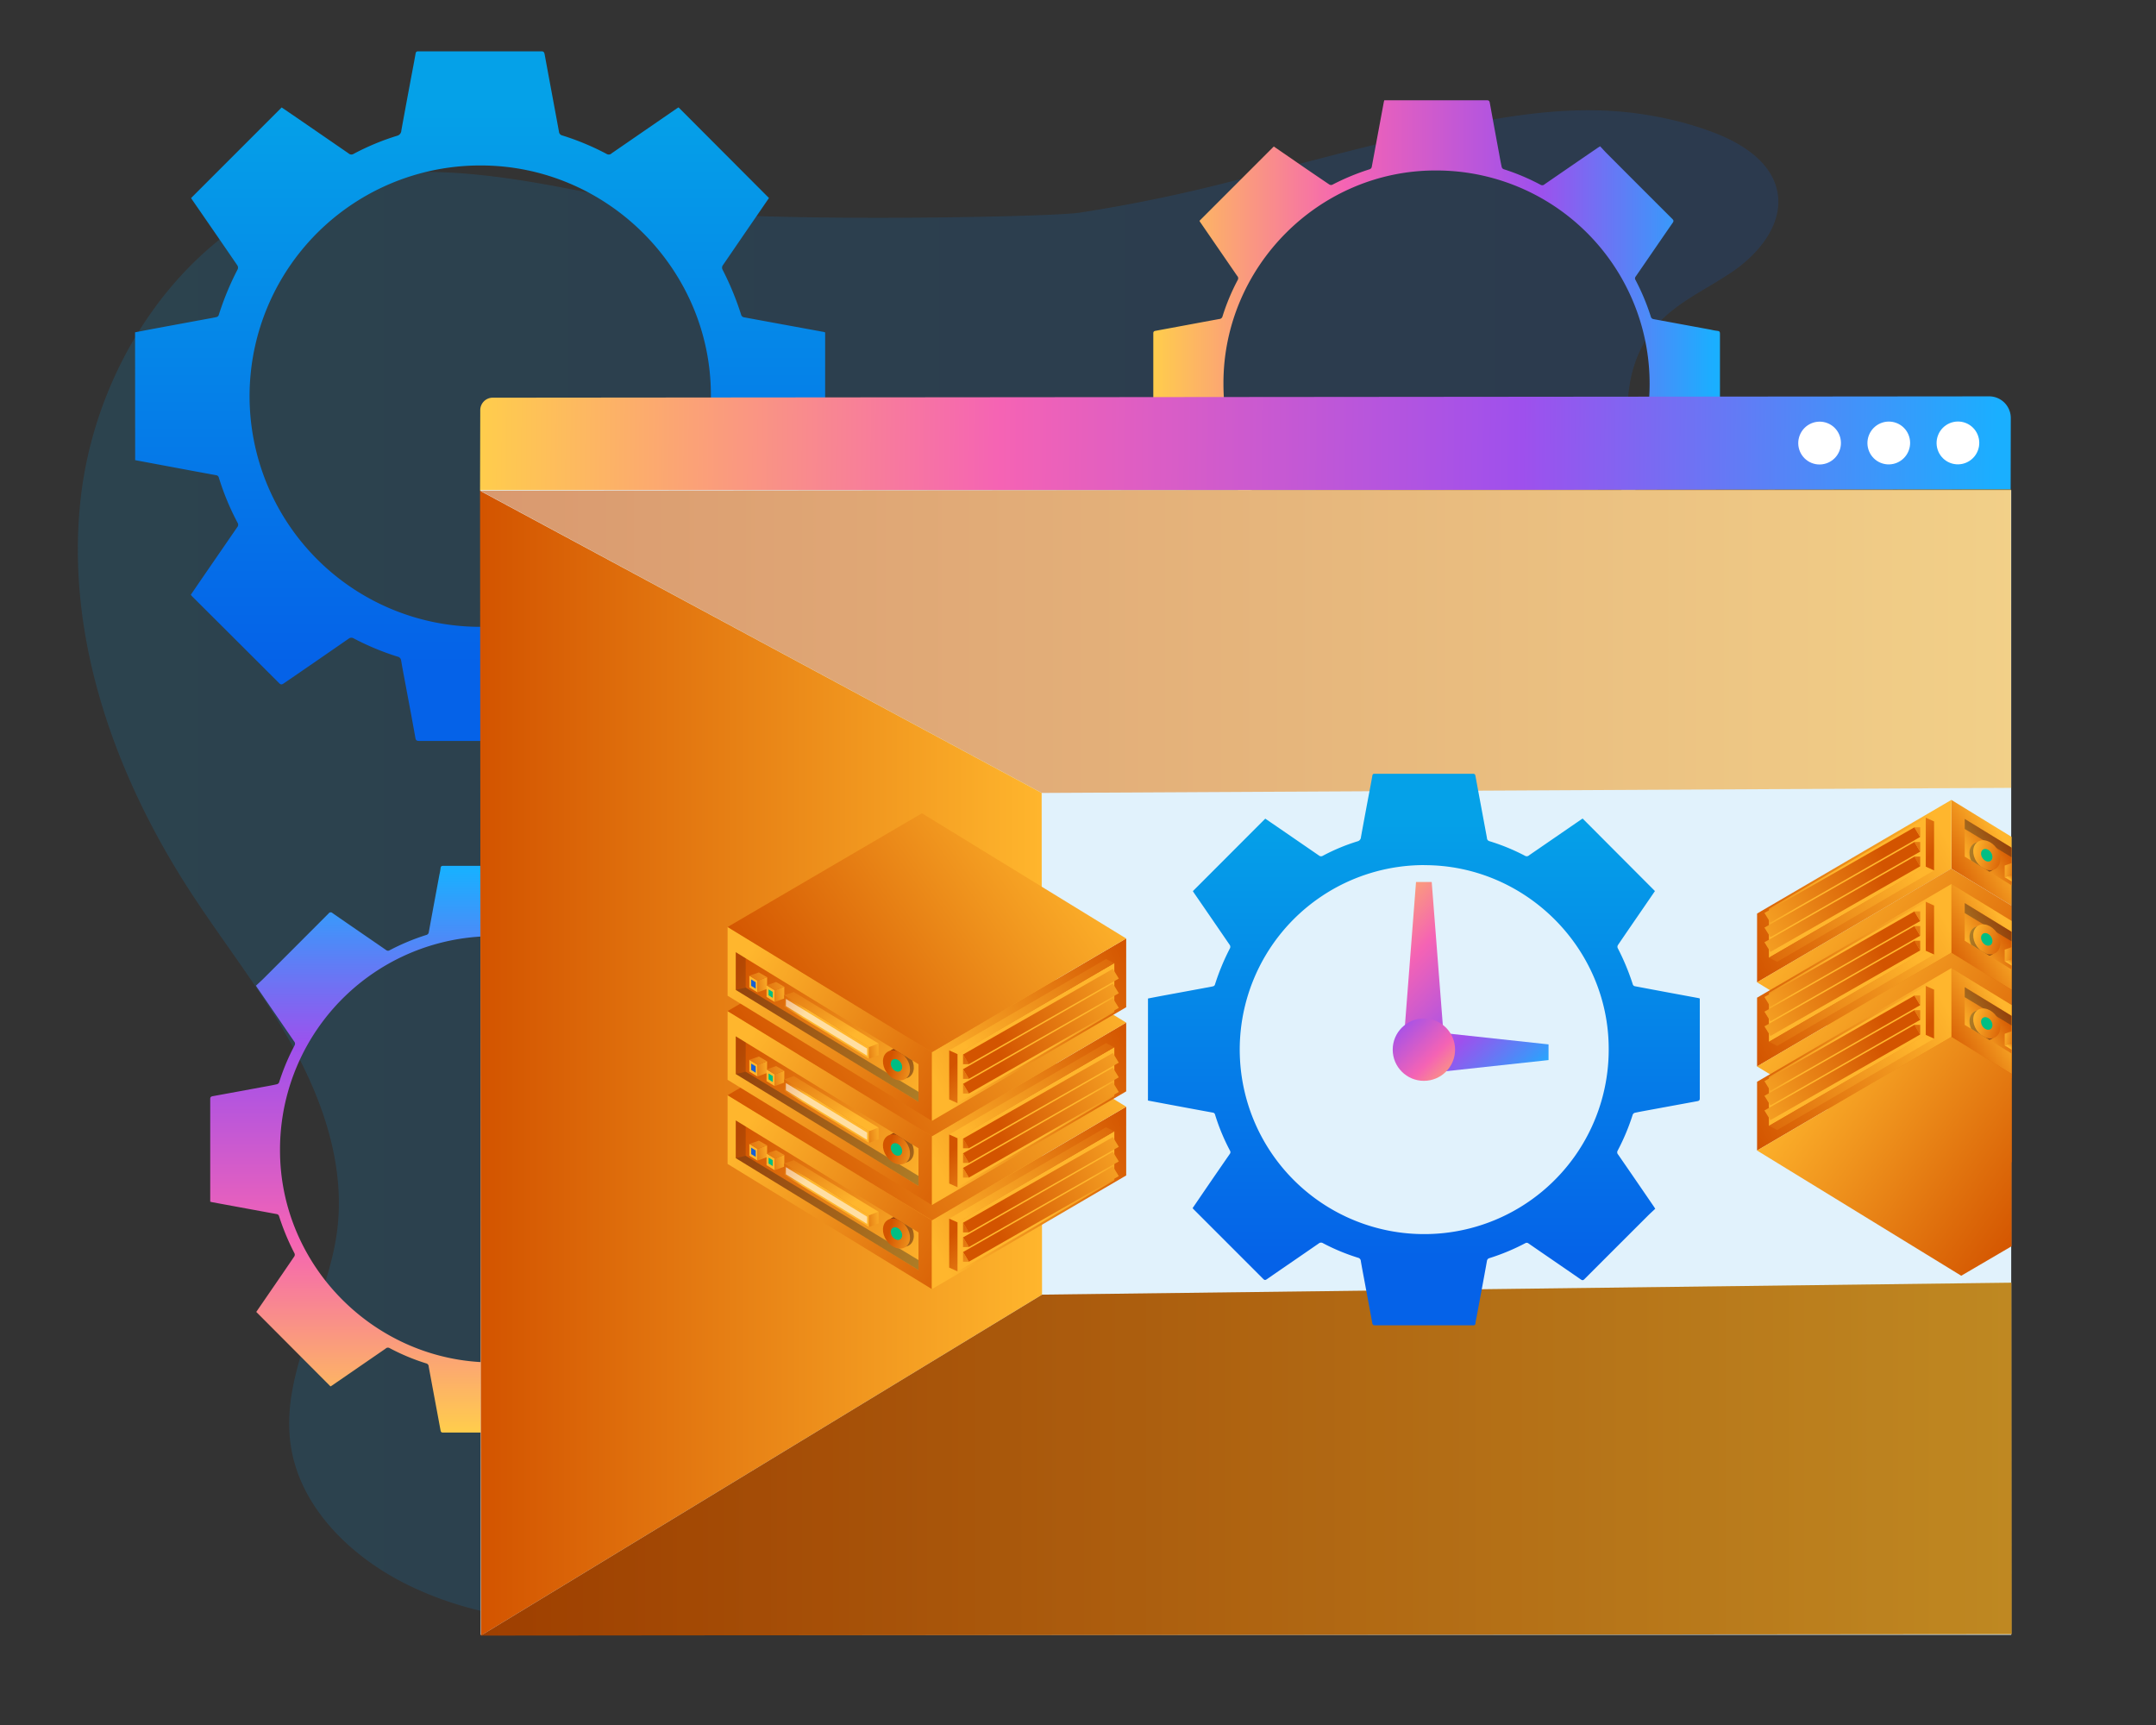 <svg id="Layer_1" data-name="Layer 1" xmlns="http://www.w3.org/2000/svg" xmlns:xlink="http://www.w3.org/1999/xlink" viewBox="0 0 650 520"><rect x="0" y="0" width="650" height="520" fill="#333333" stroke="none"/><defs><style>.cls-1{fill:none;}.cls-18,.cls-2{opacity:0.15;}.cls-2{fill:url(#linear-gradient);}.cls-3{fill:url(#linear-gradient-2);}.cls-4{fill:url(#linear-gradient-3);}.cls-5{fill:url(#linear-gradient-4);}.cls-6{fill:url(#linear-gradient-5);}.cls-7{fill:#e1f2fc;}.cls-28,.cls-8{fill:#fff;}.cls-9{fill:url(#linear-gradient-6);}.cls-10,.cls-28{opacity:0.56;}.cls-10{fill:url(#linear-gradient-7);}.cls-11{fill:url(#linear-gradient-8);}.cls-12{opacity:0.25;}.cls-13{fill:url(#linear-gradient-9);}.cls-14{fill:url(#linear-gradient-10);}.cls-15{fill:#231f20;opacity:0.36;}.cls-16{fill:url(#linear-gradient-11);}.cls-17{fill:url(#linear-gradient-12);}.cls-18{fill:#000015;}.cls-19{fill:url(#linear-gradient-13);}.cls-20{fill:#1860d3;}.cls-21{fill:url(#linear-gradient-14);}.cls-22{fill:url(#linear-gradient-15);}.cls-23{fill:url(#linear-gradient-16);}.cls-24{fill:#00be84;}.cls-25{fill:url(#linear-gradient-17);}.cls-26{fill:url(#linear-gradient-18);}.cls-27{fill:url(#linear-gradient-19);}.cls-29{fill:url(#linear-gradient-20);}.cls-30{fill:url(#linear-gradient-21);}.cls-31{clip-path:url(#clip-path);}.cls-32{fill:url(#linear-gradient-22);}.cls-33{fill:url(#linear-gradient-23);}.cls-34{fill:url(#linear-gradient-24);}.cls-35{fill:url(#linear-gradient-25);}.cls-36{fill:url(#linear-gradient-26);}.cls-37{fill:url(#linear-gradient-27);}.cls-38{fill:url(#linear-gradient-28);}.cls-39{fill:url(#linear-gradient-29);}.cls-40{fill:url(#linear-gradient-30);}.cls-41{fill:url(#linear-gradient-31);}.cls-42{fill:url(#linear-gradient-32);}.cls-43{fill:url(#linear-gradient-33);}.cls-44{fill:url(#linear-gradient-34);}.cls-45{fill:url(#linear-gradient-35);}.cls-46{fill:url(#linear-gradient-36);}.cls-47{fill:url(#linear-gradient-37);}.cls-48{fill:url(#linear-gradient-38);}.cls-49{fill:url(#linear-gradient-39);}.cls-50{fill:url(#linear-gradient-40);}.cls-51{fill:url(#linear-gradient-41);}.cls-52{fill:url(#linear-gradient-42);}.cls-53{fill:url(#linear-gradient-43);}.cls-54{fill:url(#linear-gradient-44);}.cls-55{fill:url(#linear-gradient-45);}.cls-56{clip-path:url(#clip-path-2);}.cls-57{fill:url(#linear-gradient-46);}.cls-58{fill:url(#linear-gradient-47);}.cls-59{fill:url(#linear-gradient-48);}.cls-60{fill:url(#linear-gradient-49);}.cls-61{fill:url(#linear-gradient-50);}.cls-62{fill:url(#linear-gradient-51);}.cls-63{fill:url(#linear-gradient-52);}.cls-64{fill:url(#linear-gradient-53);}.cls-65{fill:url(#linear-gradient-54);}.cls-66{fill:url(#linear-gradient-55);}.cls-67{fill:url(#linear-gradient-56);}.cls-68{fill:url(#linear-gradient-57);}.cls-69{fill:url(#linear-gradient-58);}.cls-70{fill:url(#linear-gradient-59);}.cls-71{fill:url(#linear-gradient-60);}.cls-72{fill:url(#linear-gradient-61);}.cls-73{fill:url(#linear-gradient-62);}.cls-74{fill:url(#linear-gradient-63);}.cls-75{fill:url(#linear-gradient-64);}.cls-76{fill:url(#linear-gradient-65);}.cls-77{fill:url(#linear-gradient-66);}.cls-78{fill:url(#linear-gradient-67);}.cls-79{fill:url(#linear-gradient-68);}.cls-80{fill:url(#linear-gradient-69);}.cls-81{clip-path:url(#clip-path-3);}.cls-82{fill:url(#linear-gradient-70);}.cls-83{fill:url(#linear-gradient-71);}.cls-84{fill:url(#linear-gradient-72);}.cls-85{fill:url(#linear-gradient-73);}.cls-86{fill:url(#linear-gradient-74);}.cls-87{fill:url(#linear-gradient-75);}.cls-88{fill:url(#linear-gradient-76);}.cls-89{fill:url(#linear-gradient-77);}.cls-90{fill:url(#linear-gradient-78);}.cls-91{fill:url(#linear-gradient-79);}.cls-92{fill:url(#linear-gradient-80);}.cls-93{fill:url(#linear-gradient-81);}.cls-94{fill:url(#linear-gradient-82);}.cls-95{fill:url(#linear-gradient-83);}.cls-96{fill:url(#linear-gradient-84);}.cls-97{fill:url(#linear-gradient-85);}.cls-98{fill:url(#linear-gradient-86);}.cls-99{clip-path:url(#clip-path-4);}.cls-100{fill:url(#linear-gradient-87);}.cls-101{fill:url(#linear-gradient-88);}.cls-102{fill:url(#linear-gradient-89);}.cls-103{fill:url(#linear-gradient-90);}.cls-104{fill:url(#linear-gradient-91);}.cls-105{fill:url(#linear-gradient-92);}.cls-106{fill:url(#linear-gradient-93);}.cls-107{fill:url(#linear-gradient-94);}.cls-108{fill:url(#linear-gradient-95);}.cls-109{fill:url(#linear-gradient-96);}.cls-110{fill:url(#linear-gradient-97);}.cls-111{fill:url(#linear-gradient-98);}.cls-112{fill:url(#linear-gradient-99);}.cls-113{fill:url(#linear-gradient-100);}.cls-114{fill:url(#linear-gradient-101);}.cls-115{fill:url(#linear-gradient-102);}.cls-116{fill:url(#linear-gradient-103);}.cls-117{clip-path:url(#clip-path-5);}.cls-118{fill:url(#linear-gradient-104);}.cls-119{fill:url(#linear-gradient-105);}.cls-120{fill:url(#linear-gradient-106);}.cls-121{fill:url(#linear-gradient-107);}.cls-122{fill:url(#linear-gradient-108);}.cls-123{fill:url(#linear-gradient-109);}.cls-124{fill:url(#linear-gradient-110);}.cls-125{fill:url(#linear-gradient-111);}.cls-126{fill:url(#linear-gradient-112);}.cls-127{fill:url(#linear-gradient-113);}.cls-128{fill:url(#linear-gradient-114);}.cls-129{fill:url(#linear-gradient-115);}.cls-130{fill:url(#linear-gradient-116);}.cls-131{fill:url(#linear-gradient-117);}.cls-132{fill:url(#linear-gradient-118);}.cls-133{fill:url(#linear-gradient-119);}.cls-134{fill:url(#linear-gradient-120);}.cls-135{clip-path:url(#clip-path-6);}.cls-136{fill:url(#linear-gradient-121);}.cls-137{fill:url(#linear-gradient-122);}.cls-138{fill:url(#linear-gradient-123);}.cls-139{fill:url(#linear-gradient-124);}.cls-140{fill:url(#linear-gradient-125);}.cls-141{fill:url(#linear-gradient-126);}.cls-142{fill:url(#linear-gradient-127);}.cls-143{fill:url(#linear-gradient-128);}.cls-144{fill:url(#linear-gradient-129);}.cls-145{fill:url(#linear-gradient-130);}.cls-146{fill:url(#linear-gradient-131);}.cls-147{fill:url(#linear-gradient-132);}.cls-148{fill:url(#linear-gradient-133);}.cls-149{fill:url(#linear-gradient-134);}.cls-150{fill:url(#linear-gradient-135);}</style><linearGradient id="linear-gradient" x1="23.47" y1="261.03" x2="551.27" y2="261.03" gradientUnits="userSpaceOnUse"><stop offset="0" stop-color="#05a1e8"/><stop offset="1" stop-color="#0562e8"/></linearGradient><linearGradient id="linear-gradient-2" x1="1214.67" y1="134.83" x2="1385.52" y2="134.83" gradientTransform="translate(-866.95 -34.08)" gradientUnits="userSpaceOnUse"><stop offset="0" stop-color="#ffcd4c"/><stop offset="0.34" stop-color="#f563b4"/><stop offset="0.68" stop-color="#9e50ed"/><stop offset="0.99" stop-color="#1aafff"/></linearGradient><linearGradient id="linear-gradient-3" x1="911.45" y1="458.09" x2="1082.3" y2="458.09" gradientTransform="translate(-324.27 1343.22) rotate(-90)" xlink:href="#linear-gradient-2"/><linearGradient id="linear-gradient-4" x1="129.02" y1="429.62" x2="297.49" y2="429.62" gradientTransform="translate(574.35 -97.39) rotate(90)" xlink:href="#linear-gradient"/><linearGradient id="linear-gradient-5" x1="152.77" y1="-33.4" x2="637.76" y2="-33.4" gradientTransform="matrix(0.95, 0.39, -0.01, 1.05, -0.06, 15.2)" xlink:href="#linear-gradient-2"/><linearGradient id="linear-gradient-6" x1="143.43" y1="600.52" x2="596.95" y2="600.52" gradientTransform="matrix(1.02, -0.39, 0, 0.98, -1.29, 29.5)" gradientUnits="userSpaceOnUse"><stop offset="0" stop-color="#d35400"/><stop offset="1" stop-color="#ffb62d"/></linearGradient><linearGradient id="linear-gradient-7" x1="143.5" y1="314.19" x2="597" y2="314.19" xlink:href="#linear-gradient-6"/><linearGradient id="linear-gradient-8" x1="143.42" y1="353.47" x2="309.74" y2="353.47" xlink:href="#linear-gradient-6"/><linearGradient id="linear-gradient-9" x1="-1429.4" y1="388.33" x2="-1355.52" y2="342.62" gradientTransform="matrix(-1, 0, 0, 1, -1132.43, 0)" xlink:href="#linear-gradient-6"/><linearGradient id="linear-gradient-10" x1="-1353.42" y1="344.66" x2="-1415.23" y2="378.75" gradientTransform="matrix(-1, 0, 0, 1, -1132.43, 0)" xlink:href="#linear-gradient-6"/><linearGradient id="linear-gradient-11" x1="-1476.46" y1="342.83" x2="-1414.46" y2="376.37" gradientTransform="matrix(-1, 0, 0, 1, -1132.43, 0)" xlink:href="#linear-gradient-6"/><linearGradient id="linear-gradient-12" x1="-1370.28" y1="361.05" x2="-1457.01" y2="300.25" gradientTransform="matrix(-1, 0, 0, 1, -1132.43, 0)" xlink:href="#linear-gradient-6"/><linearGradient id="linear-gradient-13" x1="-1353.37" y1="343.29" x2="-1357.45" y2="345.96" gradientTransform="matrix(-1, 0, 0, 1, -1132.43, 0)" xlink:href="#linear-gradient-6"/><linearGradient id="linear-gradient-14" x1="-1357.14" y1="348.18" x2="-1364.74" y2="347.28" gradientTransform="matrix(-1, 0, 0, 1, -1132.43, 0)" xlink:href="#linear-gradient-6"/><linearGradient id="linear-gradient-15" x1="-1352.59" y1="346.68" x2="-1369.67" y2="343.47" gradientTransform="matrix(-1, 0, 0, 1, -1132.43, 0)" xlink:href="#linear-gradient-6"/><linearGradient id="linear-gradient-16" x1="-1353.6" y1="342.93" x2="-1357.68" y2="345.6" gradientTransform="matrix(-1, 0, 0, 1, -1132.43, 0)" xlink:href="#linear-gradient-6"/><linearGradient id="linear-gradient-17" x1="-1362.33" y1="351.06" x2="-1369.93" y2="350.16" gradientTransform="matrix(-1, 0, 0, 1, -1132.43, 0)" xlink:href="#linear-gradient-6"/><linearGradient id="linear-gradient-18" x1="-1357.78" y1="349.56" x2="-1374.85" y2="346.35" gradientTransform="matrix(-1, 0, 0, 1, -1132.43, 0)" xlink:href="#linear-gradient-6"/><linearGradient id="linear-gradient-19" x1="-1367.78" y1="349.55" x2="-1375.69" y2="355.67" gradientTransform="matrix(-1, 0, 0, 1, -1132.43, 0)" xlink:href="#linear-gradient-6"/><linearGradient id="linear-gradient-20" x1="-1390.75" y1="368.18" x2="-1398.35" y2="367.28" gradientTransform="matrix(-1, 0, 0, 1, -1132.43, 0)" xlink:href="#linear-gradient-6"/><linearGradient id="linear-gradient-21" x1="-1365.6" y1="335.27" x2="-1387.91" y2="364.26" gradientTransform="matrix(-1, 0, 0, 1, -1132.43, 0)" xlink:href="#linear-gradient-6"/><clipPath id="clip-path"><polygon class="cls-1" points="276.91 371.51 276.91 382.87 263.62 374.72 263.43 363.25 276.91 371.51"/></clipPath><linearGradient id="linear-gradient-22" x1="-2443.69" y1="1122.15" x2="-2450.78" y2="1131.36" gradientTransform="matrix(-0.91, 0, 0, 1, -1947.48, -758.04)" xlink:href="#linear-gradient-6"/><linearGradient id="linear-gradient-23" x1="-2442.32" y1="1121.97" x2="-2449.4" y2="1131.17" gradientTransform="matrix(-0.91, 0, 0, 1, -1947.37, -757.31)" xlink:href="#linear-gradient-6"/><linearGradient id="linear-gradient-24" x1="-1458.04" y1="376.97" x2="-1448.54" y2="366.37" gradientTransform="matrix(-1, 0, 0, 1, -1132.43, 0)" xlink:href="#linear-gradient-6"/><linearGradient id="linear-gradient-25" x1="-1480.77" y1="333.35" x2="-1423.03" y2="365.56" gradientTransform="matrix(-1, 0, 0, 1, -1132.43, 0)" xlink:href="#linear-gradient-6"/><linearGradient id="linear-gradient-26" x1="-1418.08" y1="373.53" x2="-1436.69" y2="392.14" gradientTransform="matrix(-1, 0, 0, 1, -1132.43, 0)" xlink:href="#linear-gradient-6"/><linearGradient id="linear-gradient-27" x1="808.38" y1="-2723.57" x2="856.38" y2="-2699.88" gradientTransform="matrix(1, 0, 0, -1, -507.39, -2351.27)" xlink:href="#linear-gradient-6"/><linearGradient id="linear-gradient-28" x1="-1423.96" y1="363.64" x2="-1422.6" y2="393.6" gradientTransform="matrix(-1, 0, 0, 1, -1132.43, 0)" xlink:href="#linear-gradient-6"/><linearGradient id="linear-gradient-29" x1="808.38" y1="-2719.15" x2="856.38" y2="-2695.46" gradientTransform="matrix(1, 0, 0, -1, -507.39, -2351.27)" xlink:href="#linear-gradient-6"/><linearGradient id="linear-gradient-30" x1="-1424.16" y1="363.65" x2="-1422.8" y2="393.61" gradientTransform="matrix(-1, 0, 0, 1, -1132.43, 0)" xlink:href="#linear-gradient-6"/><linearGradient id="linear-gradient-31" x1="808.38" y1="-2714.73" x2="856.38" y2="-2691.05" gradientTransform="matrix(1, 0, 0, -1, -507.39, -2351.27)" xlink:href="#linear-gradient-6"/><linearGradient id="linear-gradient-32" x1="-1424.36" y1="363.66" x2="-1423" y2="393.62" gradientTransform="matrix(-1, 0, 0, 1, -1132.43, 0)" xlink:href="#linear-gradient-6"/><linearGradient id="linear-gradient-33" x1="-1429.4" y1="362.98" x2="-1355.52" y2="317.27" gradientTransform="matrix(-1, 0, 0, 1, -1132.43, 0)" xlink:href="#linear-gradient-6"/><linearGradient id="linear-gradient-34" x1="-1353.42" y1="319.3" x2="-1415.23" y2="353.39" gradientTransform="matrix(-1, 0, 0, 1, -1132.43, 0)" xlink:href="#linear-gradient-6"/><linearGradient id="linear-gradient-35" x1="-1476.46" y1="317.47" x2="-1414.46" y2="351.01" gradientTransform="matrix(-1, 0, 0, 1, -1132.43, 0)" xlink:href="#linear-gradient-6"/><linearGradient id="linear-gradient-36" x1="-1370.28" y1="335.7" x2="-1457.01" y2="274.89" gradientTransform="matrix(-1, 0, 0, 1, -1132.43, 0)" xlink:href="#linear-gradient-6"/><linearGradient id="linear-gradient-37" x1="-1353.37" y1="317.93" x2="-1357.45" y2="320.6" gradientTransform="matrix(-1, 0, 0, 1, -1132.43, 0)" xlink:href="#linear-gradient-6"/><linearGradient id="linear-gradient-38" x1="-1357.14" y1="322.83" x2="-1364.74" y2="321.92" gradientTransform="matrix(-1, 0, 0, 1, -1132.43, 0)" xlink:href="#linear-gradient-6"/><linearGradient id="linear-gradient-39" x1="-1352.59" y1="321.33" x2="-1369.67" y2="318.12" gradientTransform="matrix(-1, 0, 0, 1, -1132.43, 0)" xlink:href="#linear-gradient-6"/><linearGradient id="linear-gradient-40" x1="-1353.6" y1="317.57" x2="-1357.68" y2="320.24" gradientTransform="matrix(-1, 0, 0, 1, -1132.43, 0)" xlink:href="#linear-gradient-6"/><linearGradient id="linear-gradient-41" x1="-1362.33" y1="325.71" x2="-1369.93" y2="324.8" gradientTransform="matrix(-1, 0, 0, 1, -1132.43, 0)" xlink:href="#linear-gradient-6"/><linearGradient id="linear-gradient-42" x1="-1357.78" y1="324.21" x2="-1374.85" y2="321" gradientTransform="matrix(-1, 0, 0, 1, -1132.43, 0)" xlink:href="#linear-gradient-6"/><linearGradient id="linear-gradient-43" x1="-1367.78" y1="324.19" x2="-1375.69" y2="330.32" gradientTransform="matrix(-1, 0, 0, 1, -1132.43, 0)" xlink:href="#linear-gradient-6"/><linearGradient id="linear-gradient-44" x1="-1390.75" y1="342.83" x2="-1398.35" y2="341.92" gradientTransform="matrix(-1, 0, 0, 1, -1132.43, 0)" xlink:href="#linear-gradient-6"/><linearGradient id="linear-gradient-45" x1="-1365.6" y1="309.91" x2="-1387.91" y2="338.9" gradientTransform="matrix(-1, 0, 0, 1, -1132.43, 0)" xlink:href="#linear-gradient-6"/><clipPath id="clip-path-2"><polygon class="cls-1" points="276.91 346.15 276.91 357.51 263.62 349.37 263.43 337.89 276.91 346.15"/></clipPath><linearGradient id="linear-gradient-46" x1="-2459.48" y1="1101.22" x2="-2466.57" y2="1110.43" gradientTransform="matrix(-0.91, 0, 0, 1, -1961.79, -762.46)" xlink:href="#linear-gradient-6"/><linearGradient id="linear-gradient-47" x1="-2458.11" y1="1101.03" x2="-2465.2" y2="1110.24" gradientTransform="matrix(-0.91, 0, 0, 1, -1961.68, -761.73)" xlink:href="#linear-gradient-6"/><linearGradient id="linear-gradient-48" x1="-1458.04" y1="351.61" x2="-1448.54" y2="341.02" gradientTransform="matrix(-1, 0, 0, 1, -1132.43, 0)" xlink:href="#linear-gradient-6"/><linearGradient id="linear-gradient-49" x1="-1480.77" y1="308" x2="-1423.03" y2="340.21" gradientTransform="matrix(-1, 0, 0, 1, -1132.43, 0)" xlink:href="#linear-gradient-6"/><linearGradient id="linear-gradient-50" x1="-1418.08" y1="348.17" x2="-1436.69" y2="366.78" gradientTransform="matrix(-1, 0, 0, 1, -1132.43, 0)" xlink:href="#linear-gradient-6"/><linearGradient id="linear-gradient-51" x1="808.38" y1="-2698.21" x2="856.38" y2="-2674.53" gradientTransform="matrix(1, 0, 0, -1, -507.39, -2351.27)" xlink:href="#linear-gradient-6"/><linearGradient id="linear-gradient-52" x1="-1423.96" y1="338.29" x2="-1422.6" y2="368.25" gradientTransform="matrix(-1, 0, 0, 1, -1132.43, 0)" xlink:href="#linear-gradient-6"/><linearGradient id="linear-gradient-53" x1="808.38" y1="-2693.79" x2="856.38" y2="-2670.11" gradientTransform="matrix(1, 0, 0, -1, -507.39, -2351.27)" xlink:href="#linear-gradient-6"/><linearGradient id="linear-gradient-54" x1="-1424.16" y1="338.3" x2="-1422.8" y2="368.25" gradientTransform="matrix(-1, 0, 0, 1, -1132.43, 0)" xlink:href="#linear-gradient-6"/><linearGradient id="linear-gradient-55" x1="808.38" y1="-2689.38" x2="856.38" y2="-2665.69" gradientTransform="matrix(1, 0, 0, -1, -507.39, -2351.27)" xlink:href="#linear-gradient-6"/><linearGradient id="linear-gradient-56" x1="-1424.36" y1="338.31" x2="-1423" y2="368.26" gradientTransform="matrix(-1, 0, 0, 1, -1132.43, 0)" xlink:href="#linear-gradient-6"/><linearGradient id="linear-gradient-57" x1="-1429.4" y1="337.62" x2="-1355.52" y2="291.91" gradientTransform="matrix(-1, 0, 0, 1, -1132.43, 0)" xlink:href="#linear-gradient-6"/><linearGradient id="linear-gradient-58" x1="-1353.42" y1="293.95" x2="-1415.23" y2="328.04" gradientTransform="matrix(-1, 0, 0, 1, -1132.43, 0)" xlink:href="#linear-gradient-6"/><linearGradient id="linear-gradient-59" x1="-1476.46" y1="292.12" x2="-1414.46" y2="325.66" gradientTransform="matrix(-1, 0, 0, 1, -1132.43, 0)" xlink:href="#linear-gradient-6"/><linearGradient id="linear-gradient-60" x1="-1370.28" y1="310.34" x2="-1457.01" y2="249.54" gradientTransform="matrix(-1, 0, 0, 1, -1132.43, 0)" xlink:href="#linear-gradient-6"/><linearGradient id="linear-gradient-61" x1="-1353.37" y1="292.58" x2="-1357.45" y2="295.25" gradientTransform="matrix(-1, 0, 0, 1, -1132.43, 0)" xlink:href="#linear-gradient-6"/><linearGradient id="linear-gradient-62" x1="-1357.14" y1="297.47" x2="-1364.74" y2="296.57" gradientTransform="matrix(-1, 0, 0, 1, -1132.43, 0)" xlink:href="#linear-gradient-6"/><linearGradient id="linear-gradient-63" x1="-1352.59" y1="295.97" x2="-1369.67" y2="292.76" gradientTransform="matrix(-1, 0, 0, 1, -1132.43, 0)" xlink:href="#linear-gradient-6"/><linearGradient id="linear-gradient-64" x1="-1353.6" y1="292.22" x2="-1357.68" y2="294.89" gradientTransform="matrix(-1, 0, 0, 1, -1132.43, 0)" xlink:href="#linear-gradient-6"/><linearGradient id="linear-gradient-65" x1="-1362.33" y1="300.35" x2="-1369.93" y2="299.45" gradientTransform="matrix(-1, 0, 0, 1, -1132.43, 0)" xlink:href="#linear-gradient-6"/><linearGradient id="linear-gradient-66" x1="-1357.78" y1="298.85" x2="-1374.85" y2="295.64" gradientTransform="matrix(-1, 0, 0, 1, -1132.43, 0)" xlink:href="#linear-gradient-6"/><linearGradient id="linear-gradient-67" x1="-1367.78" y1="298.84" x2="-1375.69" y2="304.96" gradientTransform="matrix(-1, 0, 0, 1, -1132.43, 0)" xlink:href="#linear-gradient-6"/><linearGradient id="linear-gradient-68" x1="-1390.75" y1="317.47" x2="-1398.35" y2="316.57" gradientTransform="matrix(-1, 0, 0, 1, -1132.43, 0)" xlink:href="#linear-gradient-6"/><linearGradient id="linear-gradient-69" x1="-1365.6" y1="284.56" x2="-1387.91" y2="313.55" gradientTransform="matrix(-1, 0, 0, 1, -1132.43, 0)" xlink:href="#linear-gradient-6"/><clipPath id="clip-path-3"><polygon class="cls-1" points="276.91 320.8 276.91 332.16 263.62 324.01 263.43 312.54 276.91 320.8"/></clipPath><linearGradient id="linear-gradient-70" x1="-2475.28" y1="1080.29" x2="-2482.37" y2="1089.5" gradientTransform="matrix(-0.91, 0, 0, 1, -1976.1, -766.89)" xlink:href="#linear-gradient-6"/><linearGradient id="linear-gradient-71" x1="-2473.91" y1="1080.1" x2="-2480.99" y2="1089.31" gradientTransform="matrix(-0.91, 0, 0, 1, -1975.99, -766.15)" xlink:href="#linear-gradient-6"/><linearGradient id="linear-gradient-72" x1="-1458.04" y1="326.26" x2="-1448.54" y2="315.66" gradientTransform="matrix(-1, 0, 0, 1, -1132.43, 0)" xlink:href="#linear-gradient-6"/><linearGradient id="linear-gradient-73" x1="-1480.77" y1="282.64" x2="-1423.03" y2="314.85" gradientTransform="matrix(-1, 0, 0, 1, -1132.43, 0)" xlink:href="#linear-gradient-6"/><linearGradient id="linear-gradient-74" x1="-1418.08" y1="322.82" x2="-1436.69" y2="341.43" gradientTransform="matrix(-1, 0, 0, 1, -1132.43, 0)" xlink:href="#linear-gradient-6"/><linearGradient id="linear-gradient-75" x1="808.38" y1="-2672.86" x2="856.38" y2="-2649.17" gradientTransform="matrix(1, 0, 0, -1, -507.39, -2351.27)" xlink:href="#linear-gradient-6"/><linearGradient id="linear-gradient-76" x1="-1423.96" y1="312.93" x2="-1422.6" y2="342.89" gradientTransform="matrix(-1, 0, 0, 1, -1132.43, 0)" xlink:href="#linear-gradient-6"/><linearGradient id="linear-gradient-77" x1="808.38" y1="-2668.44" x2="856.38" y2="-2644.75" gradientTransform="matrix(1, 0, 0, -1, -507.39, -2351.27)" xlink:href="#linear-gradient-6"/><linearGradient id="linear-gradient-78" x1="-1424.16" y1="312.94" x2="-1422.8" y2="342.9" gradientTransform="matrix(-1, 0, 0, 1, -1132.43, 0)" xlink:href="#linear-gradient-6"/><linearGradient id="linear-gradient-79" x1="808.38" y1="-2664.02" x2="856.38" y2="-2640.34" gradientTransform="matrix(1, 0, 0, -1, -507.39, -2351.27)" xlink:href="#linear-gradient-6"/><linearGradient id="linear-gradient-80" x1="-1424.36" y1="312.95" x2="-1423" y2="342.91" gradientTransform="matrix(-1, 0, 0, 1, -1132.43, 0)" xlink:href="#linear-gradient-6"/><linearGradient id="linear-gradient-81" x1="585.84" y1="264.21" x2="604.05" y2="252.94" gradientTransform="matrix(1, 0, 0, 1, 0, 0)" xlink:href="#linear-gradient-6"/><linearGradient id="linear-gradient-82" x1="604.94" y1="253.83" x2="592.87" y2="260.48" gradientTransform="matrix(1, 0, 0, 1, 0, 0)" xlink:href="#linear-gradient-6"/><linearGradient id="linear-gradient-83" x1="396.27" y1="200.41" x2="458.27" y2="233.95" gradientTransform="matrix(1, 0, 0, -1, 128.96, 487.32)" xlink:href="#linear-gradient-6"/><linearGradient id="linear-gradient-84" x1="614.57" y1="317.15" x2="543.13" y2="267.06" gradientTransform="matrix(1, 0, 0, 1, 0, 0)" xlink:href="#linear-gradient-6"/><linearGradient id="linear-gradient-85" x1="609.02" y1="262.74" x2="603.69" y2="262.1" gradientTransform="matrix(1, 0, 0, 1, 0, 0)" xlink:href="#linear-gradient-6"/><linearGradient id="linear-gradient-86" x1="607.05" y1="262.98" x2="605.61" y2="264.85" gradientTransform="matrix(1, 0, 0, 1, 0, 0)" xlink:href="#linear-gradient-6"/><clipPath id="clip-path-4"><polygon class="cls-1" points="592.34 258.23 592.34 246.87 605.64 255.01 605.83 266.49 592.34 258.23"/></clipPath><linearGradient id="linear-gradient-87" x1="-825.89" y1="-52.28" x2="-832.98" y2="-43.08" gradientTransform="matrix(0.91, 0, 0, -1, 1351.09, 213.34)" xlink:href="#linear-gradient-6"/><linearGradient id="linear-gradient-88" x1="-824.52" y1="-52.47" x2="-831.6" y2="-43.26" gradientTransform="matrix(0.91, 0, 0, -1, 1350.98, 212.6)" xlink:href="#linear-gradient-6"/><linearGradient id="linear-gradient-89" x1="414.7" y1="234.55" x2="424.19" y2="223.96" gradientTransform="matrix(1, 0, 0, -1, 128.96, 487.32)" xlink:href="#linear-gradient-6"/><linearGradient id="linear-gradient-90" x1="391.96" y1="190.93" x2="449.7" y2="223.14" gradientTransform="matrix(1, 0, 0, -1, 128.96, 487.32)" xlink:href="#linear-gradient-6"/><linearGradient id="linear-gradient-91" x1="454.65" y1="231.11" x2="436.04" y2="249.72" gradientTransform="matrix(1, 0, 0, -1, 128.96, 487.32)" xlink:href="#linear-gradient-6"/><linearGradient id="linear-gradient-92" x1="-1064.36" y1="-2581.15" x2="-1016.35" y2="-2557.46" gradientTransform="matrix(-1, 0, 0, 1, -496.08, 2838.58)" xlink:href="#linear-gradient-6"/><linearGradient id="linear-gradient-93" x1="448.77" y1="221.22" x2="450.13" y2="251.18" gradientTransform="matrix(1, 0, 0, -1, 128.96, 487.32)" xlink:href="#linear-gradient-6"/><linearGradient id="linear-gradient-94" x1="-1064.36" y1="-2576.73" x2="-1016.35" y2="-2553.05" gradientTransform="matrix(-1, 0, 0, 1, -496.08, 2838.58)" xlink:href="#linear-gradient-6"/><linearGradient id="linear-gradient-95" x1="448.57" y1="221.23" x2="449.93" y2="251.19" gradientTransform="matrix(1, 0, 0, -1, 128.96, 487.32)" xlink:href="#linear-gradient-6"/><linearGradient id="linear-gradient-96" x1="-1064.36" y1="-2572.31" x2="-1016.35" y2="-2548.63" gradientTransform="matrix(-1, 0, 0, 1, -496.08, 2838.58)" xlink:href="#linear-gradient-6"/><linearGradient id="linear-gradient-97" x1="448.37" y1="221.24" x2="449.73" y2="251.2" gradientTransform="matrix(1, 0, 0, -1, 128.96, 487.32)" xlink:href="#linear-gradient-6"/><linearGradient id="linear-gradient-98" x1="585.84" y1="289.57" x2="604.06" y2="278.3" gradientTransform="matrix(1, 0, 0, 1, 0, 0)" xlink:href="#linear-gradient-6"/><linearGradient id="linear-gradient-99" x1="604.94" y1="279.19" x2="592.87" y2="285.84" gradientTransform="matrix(1, 0, 0, 1, 0, 0)" xlink:href="#linear-gradient-6"/><linearGradient id="linear-gradient-100" x1="396.27" y1="175.05" x2="458.27" y2="208.6" gradientTransform="matrix(1, 0, 0, -1, 128.96, 487.32)" xlink:href="#linear-gradient-6"/><linearGradient id="linear-gradient-101" x1="614.57" y1="342.5" x2="543.13" y2="292.42" gradientTransform="matrix(1, 0, 0, 1, 0, 0)" xlink:href="#linear-gradient-6"/><linearGradient id="linear-gradient-102" x1="609.02" y1="288.09" x2="603.69" y2="287.46" gradientTransform="matrix(1, 0, 0, 1, 0, 0)" xlink:href="#linear-gradient-6"/><linearGradient id="linear-gradient-103" x1="607.05" y1="288.34" x2="605.61" y2="290.21" gradientTransform="matrix(1, 0, 0, 1, 0, 0)" xlink:href="#linear-gradient-6"/><clipPath id="clip-path-5"><polygon class="cls-1" points="592.34 283.58 592.34 272.22 605.64 280.37 605.83 291.84 592.34 283.58"/></clipPath><linearGradient id="linear-gradient-104" x1="-841.68" y1="-73.21" x2="-848.77" y2="-64.01" gradientTransform="matrix(0.91, 0, 0, -1, 1365.4, 217.76)" xlink:href="#linear-gradient-6"/><linearGradient id="linear-gradient-105" x1="-840.31" y1="-73.4" x2="-847.4" y2="-64.2" gradientTransform="matrix(0.91, 0, 0, -1, 1365.29, 217.03)" xlink:href="#linear-gradient-6"/><linearGradient id="linear-gradient-106" x1="414.7" y1="209.19" x2="424.19" y2="198.6" gradientTransform="matrix(1, 0, 0, -1, 128.96, 487.32)" xlink:href="#linear-gradient-6"/><linearGradient id="linear-gradient-107" x1="391.96" y1="165.58" x2="449.7" y2="197.79" gradientTransform="matrix(1, 0, 0, -1, 128.96, 487.32)" xlink:href="#linear-gradient-6"/><linearGradient id="linear-gradient-108" x1="454.65" y1="205.75" x2="436.04" y2="224.37" gradientTransform="matrix(1, 0, 0, -1, 128.96, 487.32)" xlink:href="#linear-gradient-6"/><linearGradient id="linear-gradient-109" x1="-1064.36" y1="-2555.79" x2="-1016.35" y2="-2532.11" gradientTransform="matrix(-1, 0, 0, 1, -496.08, 2838.58)" xlink:href="#linear-gradient-6"/><linearGradient id="linear-gradient-110" x1="448.77" y1="195.87" x2="450.13" y2="225.83" gradientTransform="matrix(1, 0, 0, -1, 128.96, 487.32)" xlink:href="#linear-gradient-6"/><linearGradient id="linear-gradient-111" x1="-1064.36" y1="-2551.38" x2="-1016.35" y2="-2527.69" gradientTransform="matrix(-1, 0, 0, 1, -496.08, 2838.58)" xlink:href="#linear-gradient-6"/><linearGradient id="linear-gradient-112" x1="448.57" y1="195.88" x2="449.93" y2="225.84" gradientTransform="matrix(1, 0, 0, -1, 128.96, 487.32)" xlink:href="#linear-gradient-6"/><linearGradient id="linear-gradient-113" x1="-1064.36" y1="-2546.96" x2="-1016.35" y2="-2523.27" gradientTransform="matrix(-1, 0, 0, 1, -496.08, 2838.58)" xlink:href="#linear-gradient-6"/><linearGradient id="linear-gradient-114" x1="448.37" y1="195.89" x2="449.73" y2="225.85" gradientTransform="matrix(1, 0, 0, -1, 128.96, 487.32)" xlink:href="#linear-gradient-6"/><linearGradient id="linear-gradient-115" x1="585.84" y1="314.93" x2="604.06" y2="303.65" gradientTransform="matrix(1, 0, 0, 1, 0, 0)" xlink:href="#linear-gradient-6"/><linearGradient id="linear-gradient-116" x1="604.95" y1="304.53" x2="592.87" y2="311.19" gradientTransform="matrix(1, 0, 0, 1, 0, 0)" xlink:href="#linear-gradient-6"/><linearGradient id="linear-gradient-117" x1="396.27" y1="149.7" x2="458.27" y2="183.24" gradientTransform="matrix(1, 0, 0, -1, 128.96, 487.32)" xlink:href="#linear-gradient-6"/><linearGradient id="linear-gradient-118" x1="614.57" y1="367.86" x2="543.13" y2="317.77" gradientTransform="matrix(1, 0, 0, 1, 0, 0)" xlink:href="#linear-gradient-6"/><linearGradient id="linear-gradient-119" x1="609.02" y1="313.44" x2="603.69" y2="312.8" gradientTransform="matrix(1, 0, 0, 1, 0, 0)" xlink:href="#linear-gradient-6"/><linearGradient id="linear-gradient-120" x1="607.07" y1="313.67" x2="605.61" y2="315.56" gradientTransform="matrix(1, 0, 0, 1, 0, 0)" xlink:href="#linear-gradient-6"/><clipPath id="clip-path-6"><polygon class="cls-1" points="592.34 308.94 592.34 297.57 605.64 305.72 605.83 317.2 592.34 308.94"/></clipPath><linearGradient id="linear-gradient-121" x1="-857.48" y1="-94.15" x2="-864.56" y2="-84.94" gradientTransform="matrix(0.91, 0, 0, -1, 1379.71, 222.18)" xlink:href="#linear-gradient-6"/><linearGradient id="linear-gradient-122" x1="-856.1" y1="-94.33" x2="-863.19" y2="-85.13" gradientTransform="matrix(0.91, 0, 0, -1, 1379.6, 221.45)" xlink:href="#linear-gradient-6"/><linearGradient id="linear-gradient-123" x1="414.7" y1="183.84" x2="424.19" y2="173.25" gradientTransform="matrix(1, 0, 0, -1, 128.96, 487.32)" xlink:href="#linear-gradient-6"/><linearGradient id="linear-gradient-124" x1="391.96" y1="140.22" x2="449.7" y2="172.43" gradientTransform="matrix(1, 0, 0, -1, 128.96, 487.32)" xlink:href="#linear-gradient-6"/><linearGradient id="linear-gradient-125" x1="454.65" y1="180.4" x2="436.04" y2="199.01" gradientTransform="matrix(1, 0, 0, -1, 128.96, 487.32)" xlink:href="#linear-gradient-6"/><linearGradient id="linear-gradient-126" x1="-1064.36" y1="-2530.44" x2="-1016.35" y2="-2506.75" gradientTransform="matrix(-1, 0, 0, 1, -496.08, 2838.58)" xlink:href="#linear-gradient-6"/><linearGradient id="linear-gradient-127" x1="448.77" y1="170.51" x2="450.13" y2="200.47" gradientTransform="matrix(1, 0, 0, -1, 128.96, 487.32)" xlink:href="#linear-gradient-6"/><linearGradient id="linear-gradient-128" x1="-1064.36" y1="-2526.02" x2="-1016.35" y2="-2502.34" gradientTransform="matrix(-1, 0, 0, 1, -496.08, 2838.58)" xlink:href="#linear-gradient-6"/><linearGradient id="linear-gradient-129" x1="448.57" y1="170.52" x2="449.93" y2="200.48" gradientTransform="matrix(1, 0, 0, -1, 128.96, 487.32)" xlink:href="#linear-gradient-6"/><linearGradient id="linear-gradient-130" x1="-1064.36" y1="-2521.6" x2="-1016.35" y2="-2497.92" gradientTransform="matrix(-1, 0, 0, 1, -496.08, 2838.58)" xlink:href="#linear-gradient-6"/><linearGradient id="linear-gradient-131" x1="448.37" y1="170.53" x2="449.73" y2="200.49" gradientTransform="matrix(1, 0, 0, -1, 128.96, 487.32)" xlink:href="#linear-gradient-6"/><linearGradient id="linear-gradient-132" x1="343.58" y1="145.05" x2="478.33" y2="145.05" gradientTransform="translate(574.35 -97.39) rotate(90)" xlink:href="#linear-gradient"/><linearGradient id="linear-gradient-133" x1="401.48" y1="273.41" x2="460.57" y2="330.93" gradientTransform="matrix(1, 0, 0, 1, 0, 0)" xlink:href="#linear-gradient-2"/><linearGradient id="linear-gradient-134" x1="404.98" y1="269.81" x2="464.06" y2="327.34" gradientTransform="matrix(1, 0, 0, 1, 0, 0)" xlink:href="#linear-gradient-2"/><linearGradient id="linear-gradient-135" x1="442.48" y1="329.61" x2="411.12" y2="298.26" gradientTransform="matrix(1, 0, 0, 1, 0, 0)" xlink:href="#linear-gradient-2"/></defs><path class="cls-2" d="M516.61,39.94c8.65,3.27,17.68,9,19.29,18.12,1.63,9.29-5.28,18-13,23.42s-16.76,9.19-23.11,16.17c-10.51,11.54-11,29.42-6.07,44.22s14.47,27.55,22.59,40.88a243,243,0,0,1,30.22,173.11c-4.19,20.53-12.69,42.46-31.37,51.94-21.75,11-47.58,1-71.77-2.14-37.34-4.86-74.84,7.54-108.84,23.73s-66.25,36.36-101.82,48.73-76.22,16.2-110-.46c-17-8.42-32.38-23.29-35.09-42.11-3.16-21.94,11.15-42.5,14-64.49,2.46-19-3.87-38.27-13.1-55.11S67.2,284,56.8,267.9c-22.53-35-37.19-76.64-32.43-118s31.94-81.4,71.7-93.64c34.24-10.54,70.87.09,106.05,6.86,20.39,3.92,112.91,2.5,123.29,1a472,472,0,0,0,46.46-9.6c20-5,39.92-10.63,60.12-14.94,19.85-4.24,40.3-8.1,60.61-5.5a113.3,113.3,0,0,1,13.54,2.55A100.13,100.13,0,0,1,516.61,39.94Z"/><path class="cls-3" d="M518.54,115.82q0-7.59,0-15.19c0-.54-.11-.82-.71-.88a16.46,16.46,0,0,1-2-.36l-17.26-3.18a1,1,0,0,1-.89-.81,67.51,67.51,0,0,0-4.6-11,.87.87,0,0,1,.07-1.06c3.72-5.39,7.41-10.8,11.14-16.18.35-.5.29-.76-.12-1.17q-9.81-9.78-19.59-19.59c-.75-.75-1.46-1.54-2.17-2.3l-.66.41Q473.73,50,465.67,55.55a1,1,0,0,1-1.25.13A66.68,66.68,0,0,0,453.31,51a1,1,0,0,1-.56-.62c-.28-1.26-.51-2.52-.74-3.8q-1.44-7.78-2.86-15.58c-.1-.53-.25-.77-.89-.77q-15.09,0-30.18,0h-.74c-.06.24-.13.44-.16.63q-1.81,9.75-3.63,19.52A1,1,0,0,1,413,51a71.34,71.34,0,0,0-11.33,4.69,1,1,0,0,1-.9-.07c-3.7-2.5-7.38-5-11.06-7.56l-5.68-3.9L361.62,66.57c.08.14.17.31.28.47q5.55,8.07,11.09,16.13a1,1,0,0,1,.18,1.2,64.17,64.17,0,0,0-4.6,11,1.06,1.06,0,0,1-1,.8c-6.39,1.17-12.78,2.38-19.17,3.55-.5.09-.7.25-.7.79q0,15.21,0,30.41c0,.43.07.65.57.74,2.64.45,5.27,1,7.9,1.46,3.7.69,7.41,1.39,11.12,2.05a1.42,1.42,0,0,1,1.33,1.09,62.14,62.14,0,0,0,4.48,10.77,1,1,0,0,1-.12,1.2q-.61.89-1.23,1.8l9.83,4.08a64,64,0,0,1-12.73-38.51c-.06-35.14,28.76-64.15,63.8-64.21a64.32,64.32,0,0,1,34.7,118.71l31.13,1.08q2.87-2.88,5.74-5.74c.4-.4.4-.65.08-1.12q-5.54-8-11-16.06a1.08,1.08,0,0,1-.1-1.32,64.08,64.08,0,0,0,4.5-10.83,1.1,1.1,0,0,1,1-.89c1.71-.29,3.42-.62,5.12-.94,4.68-.86,9.35-1.75,14-2.6.62-.11.73-.36.73-.92Q518.53,123.32,518.54,115.82Z"/><path class="cls-4" d="M148.89,261q-7.57,0-15.19,0c-.53,0-.82.11-.87.71a18.75,18.75,0,0,1-.36,2c-1.07,5.76-2.14,11.5-3.19,17.26a1,1,0,0,1-.81.89,67.46,67.46,0,0,0-11,4.59.87.87,0,0,1-1.06-.06c-5.39-3.72-10.79-7.41-16.17-11.14a.76.76,0,0,0-1.18.12q-9.78,9.81-19.58,19.59c-.76.75-1.55,1.46-2.31,2.17.2.32.3.49.41.65l11.09,16.14a1.07,1.07,0,0,1,.13,1.25,66.13,66.13,0,0,0-4.65,11.1,1,1,0,0,1-.62.56c-1.25.29-2.52.52-3.8.75q-7.77,1.44-15.58,2.86c-.52.1-.77.25-.77.88q0,15.11,0,30.18v.75c.25.06.44.13.63.16L83.51,366a.91.91,0,0,1,.59.51,72.18,72.18,0,0,0,4.69,11.32,1,1,0,0,1-.06.91q-3.77,5.55-7.57,11.06l-3.9,5.68,22.38,22.45a4.83,4.83,0,0,0,.47-.28l16.13-11.1a1,1,0,0,1,1.21-.17,63.75,63.75,0,0,0,11,4.6,1,1,0,0,1,.8,1c1.18,6.39,2.38,12.77,3.56,19.16.09.51.24.71.79.71q15.19,0,30.4,0c.44,0,.66-.07.74-.58.46-2.63,1-5.26,1.47-7.89q1-5.55,2-11.12a1.41,1.41,0,0,1,1.08-1.33,61.49,61.49,0,0,0,10.77-4.48,1,1,0,0,1,1.2.12l1.8,1.23,4.09-9.84a64,64,0,0,1-38.52,12.74c-35.14.06-64.14-28.76-64.21-63.8a64.32,64.32,0,0,1,118.71-34.7L204.3,281l-5.74-5.73c-.41-.4-.65-.4-1.12-.08l-16.06,11a1.1,1.1,0,0,1-1.32.1,62.91,62.91,0,0,0-10.84-4.5,1.11,1.11,0,0,1-.89-1c-.28-1.71-.61-3.42-.93-5.12-.87-4.68-1.76-9.35-2.6-14-.11-.62-.36-.73-.92-.73Q156.38,261,148.89,261Z"/><path class="cls-5" d="M40.72,100.17l6.57-1.25,14.42-2.66c1.19-.22,2.38-.42,3.56-.68a1,1,0,0,0,.66-.56,86,86,0,0,1,5.74-13.87A1.29,1.29,0,0,0,71.56,80Q64.82,70.16,58,60.31c-.15-.22-.29-.45-.39-.61L84.92,32.39l4.52,3.08q7.84,5.39,15.68,10.79a1.22,1.22,0,0,0,1.46.14,74.26,74.26,0,0,1,13.1-5.46A1.7,1.7,0,0,0,121,39.32q1.23-6.76,2.5-13.53c.59-3.21,1.22-6.4,1.79-9.61.1-.61.37-.71.9-.71q18.5,0,37,0c.67,0,.86.23,1,.85,1.43,7.78,2.89,15.55,4.32,23.32a1.28,1.28,0,0,0,1,1.19,78.05,78.05,0,0,1,13.43,5.6,1.21,1.21,0,0,0,1.46-.21L204,32.72l.57-.35,27.26,27.32-4.75,6.92c-3.08,4.48-6.17,9-9.22,13.45a1.31,1.31,0,0,0-.08,1.11A88.17,88.17,0,0,1,223.48,95a1.09,1.09,0,0,0,.71.63Q236.07,97.82,248,100c.23,0,.46.12.77.2v.9q0,18.38,0,36.73c0,.77-.31,1-.95,1.07q-9.48,1.72-19,3.49c-1.55.29-3.09.56-4.62.91a1.2,1.2,0,0,0-.76.68,82,82,0,0,1-5.64,13.52A1.28,1.28,0,0,0,218,159q6.76,9.79,13.5,19.63c.13.19.25.4.5.79-.93.87-1.89,1.73-2.8,2.65q-11.94,11.9-23.85,23.83c-.5.51-.81.57-1.42.15-6.55-4.53-13.14-9-19.7-13.56a1.07,1.07,0,0,0-1.28-.08A80.92,80.92,0,0,1,169.47,198a1.25,1.25,0,0,0-1,1.09c-1.27,7-2.58,14-3.88,21-.15.81-.36,1.6-.43,2.41s-.41.85-1.06.85q-9.26,0-18.5,0t-18.23,0c-.68,0-1-.12-1.13-.88-1-5.7-2.1-11.39-3.16-17.09-.39-2.08-.79-4.15-1.14-6.24a1.35,1.35,0,0,0-1.08-1.2,78.74,78.74,0,0,1-13.19-5.48,1.34,1.34,0,0,0-1.61.11c-6.51,4.5-13,9-19.55,13.46-.56.38-.87.39-1.36-.1Q71.11,192.91,58,179.85c-.15-.15-.28-.32-.48-.55l3.76-5.5q5.13-7.45,10.27-14.92a1.07,1.07,0,0,0,.07-1.3A78.37,78.37,0,0,1,66,144.06a1,1,0,0,0-.89-.82C59.07,142.14,53,141,47,139.88l-6.25-1.17ZM144.83,49.88a69.54,69.54,0,1,0,69.49,69.06C214.25,81,182.85,49.81,144.83,49.88Z"/><path class="cls-6" d="M606.18,147.55,144.73,148l.06-24.36a3.76,3.76,0,0,1,3.77-3.76l451.13-.4a6.53,6.53,0,0,1,6.53,6.54Z"/><rect class="cls-7" x="144.91" y="147.73" width="461.44" height="345.1"/><ellipse class="cls-8" cx="590.26" cy="133.51" rx="6.46" ry="6.43" transform="translate(246.51 631.57) rotate(-68.13)"/><ellipse class="cls-8" cx="569.41" cy="133.53" rx="6.46" ry="6.43" transform="translate(233.41 612.23) rotate(-68.13)"/><ellipse class="cls-8" cx="548.56" cy="133.54" rx="6.46" ry="6.43" transform="translate(220.31 592.9) rotate(-68.13)"/><polygon class="cls-9" points="314.16 390.27 606.39 386.67 606.48 492.61 145.01 493.03 314.16 390.27"/><polygon class="cls-10" points="144.82 147.93 314.04 239.03 606.33 237.5 606.26 147.52 144.82 147.93"/><polygon class="cls-11" points="314.04 239.03 314.16 390.27 145.01 493.03 144.73 147.96 314.04 239.03"/><polygon class="cls-12" points="314.16 390.27 606.39 386.67 606.48 492.61 145.01 493.03 314.16 390.27"/><polygon class="cls-13" points="219.36 350.87 280.95 388.6 280.95 367.87 219.36 330.13 219.36 350.87"/><polygon class="cls-14" points="221.82 337.75 221.82 349.11 276.91 382.87 276.91 371.51 221.82 337.75"/><polygon class="cls-15" points="276.92 382.87 276.91 379.84 224.81 348.41 221.82 349.11 276.92 382.87"/><polygon class="cls-16" points="339.53 354.34 280.95 388.6 280.95 367.87 339.53 333.61 339.53 354.34"/><polygon class="cls-17" points="219.36 330.15 280.97 367.87 339.53 333.62 277.96 295.87 219.36 330.15"/><polygon class="cls-18" points="224.81 348.41 224.81 339.59 221.82 337.75 221.82 349.11 224.81 348.41"/><polygon class="cls-19" points="225.91 348.36 228.38 349.87 228.38 346.35 225.91 344.83 225.91 348.36"/><polygon class="cls-20" points="226.47 347.9 227.83 348.74 227.83 346.8 226.47 345.96 226.47 347.9"/><polygon class="cls-21" points="231.26 348.8 228.38 349.87 228.38 346.35 231.26 345.28 231.26 348.8"/><polygon class="cls-22" points="225.91 344.83 228.39 346.35 231.26 345.28 228.79 343.85 225.91 344.83"/><polygon class="cls-23" points="231.1 351.24 233.57 352.75 233.57 349.23 231.1 347.71 231.1 351.24"/><polygon class="cls-24" points="231.71 350.74 232.96 351.5 232.96 349.72 231.71 348.96 231.71 350.74"/><polygon class="cls-25" points="236.45 351.68 233.57 352.75 233.57 349.23 236.45 348.16 236.45 351.68"/><polygon class="cls-26" points="231.1 347.71 233.57 349.23 236.45 348.16 233.98 346.73 231.1 347.71"/><polygon class="cls-27" points="236.45 350.72 236.45 354.25 261.99 369.87 261.99 366.34 236.45 350.72"/><polygon class="cls-28" points="236.93 351.83 236.93 354 261.42 368.95 261.42 366.78 236.93 351.83"/><polygon class="cls-29" points="264.87 368.8 261.99 369.87 261.99 366.34 264.87 365.27 264.87 368.8"/><polygon class="cls-30" points="236.45 350.72 262 366.34 264.87 365.28 239.32 349.74 236.45 350.72"/><g class="cls-31"><ellipse class="cls-32" cx="271.41" cy="371.33" rx="3.65" ry="4.88" transform="translate(-162.21 217.95) rotate(-34.36)"/><ellipse class="cls-15" cx="271.41" cy="371.33" rx="3.65" ry="4.88" transform="translate(-162.21 217.95) rotate(-34.36)"/><ellipse class="cls-33" cx="270.27" cy="371.88" rx="3.65" ry="4.88" transform="translate(-162.72 217.41) rotate(-34.36)"/><ellipse class="cls-24" cx="270.27" cy="371.88" rx="1.53" ry="2.05" transform="translate(-162.72 217.41) rotate(-34.36)"/></g><polygon class="cls-34" points="335.95 355.8 288.67 383.25 288.67 368.49 335.95 341.04 335.95 355.8"/><polygon class="cls-35" points="335.95 341.04 288.67 368.49 286.17 367.36 333.44 339.81 335.95 341.04"/><polygon class="cls-36" points="286.17 382.12 288.67 383.25 288.67 368.49 286.17 367.36 286.17 382.12"/><polygon class="cls-37" points="337.3 354.54 335.51 351.61 290.34 377.43 292.08 380.35 337.3 354.54"/><polygon class="cls-38" points="290.34 368.59 290.34 371.51 292.13 371.51 290.34 368.59"/><polygon class="cls-39" points="337.3 350.12 335.51 347.19 290.34 373.01 292.08 375.93 337.3 350.12"/><polygon class="cls-40" points="290.34 373 290.34 375.93 292.13 375.93 290.34 373"/><polygon class="cls-41" points="337.3 345.7 335.51 342.77 290.34 368.59 292.08 371.51 337.3 345.7"/><polygon class="cls-42" points="290.34 377.42 290.34 380.35 292.13 380.35 290.34 377.42"/><polygon class="cls-43" points="219.36 325.51 280.95 363.25 280.95 342.51 219.36 304.78 219.36 325.51"/><polygon class="cls-44" points="221.82 312.4 221.82 323.76 276.91 357.51 276.91 346.15 221.82 312.4"/><polygon class="cls-15" points="276.92 357.51 276.91 354.48 224.81 323.06 221.82 323.76 276.92 357.51"/><polygon class="cls-45" points="339.53 328.99 280.95 363.25 280.95 342.51 339.53 308.25 339.53 328.99"/><polygon class="cls-46" points="219.36 304.79 280.97 342.51 339.53 308.27 277.96 270.52 219.36 304.79"/><polygon class="cls-18" points="224.81 323.06 224.81 314.23 221.82 312.4 221.82 323.76 224.81 323.06"/><polygon class="cls-47" points="225.91 323 228.38 324.52 228.38 320.99 225.91 319.48 225.91 323"/><polygon class="cls-20" points="226.47 322.55 227.83 323.38 227.83 321.44 226.47 320.61 226.47 322.55"/><polygon class="cls-48" points="231.26 323.45 228.38 324.52 228.38 320.99 231.26 319.92 231.26 323.45"/><polygon class="cls-49" points="225.91 319.48 228.39 320.99 231.26 319.92 228.79 318.49 225.91 319.48"/><polygon class="cls-50" points="231.1 325.88 233.57 327.4 233.57 323.87 231.1 322.36 231.1 325.88"/><polygon class="cls-24" points="231.71 325.38 232.96 326.15 232.96 324.37 231.71 323.6 231.71 325.38"/><polygon class="cls-51" points="236.45 326.33 233.57 327.4 233.57 323.87 236.45 322.8 236.45 326.33"/><polygon class="cls-52" points="231.1 322.36 233.57 323.87 236.45 322.8 233.98 321.37 231.1 322.36"/><polygon class="cls-53" points="236.45 325.37 236.45 328.89 261.99 344.51 261.99 340.99 236.45 325.37"/><polygon class="cls-28" points="236.93 326.48 236.93 328.65 261.42 343.6 261.42 341.43 236.93 326.48"/><polygon class="cls-54" points="264.87 343.44 261.99 344.51 261.99 340.99 264.87 339.92 264.87 343.44"/><polygon class="cls-55" points="236.45 325.37 262 340.99 264.87 339.92 239.32 324.38 236.45 325.37"/><g class="cls-56"><ellipse class="cls-57" cx="271.41" cy="345.98" rx="3.65" ry="4.88" transform="translate(-147.9 213.53) rotate(-34.36)"/><ellipse class="cls-15" cx="271.41" cy="345.98" rx="3.65" ry="4.88" transform="translate(-147.9 213.53) rotate(-34.36)"/><ellipse class="cls-58" cx="270.27" cy="346.52" rx="3.65" ry="4.88" transform="translate(-148.41 212.98) rotate(-34.36)"/><ellipse class="cls-24" cx="270.27" cy="346.52" rx="1.53" ry="2.05" transform="translate(-148.41 212.98) rotate(-34.36)"/></g><polygon class="cls-59" points="335.95 330.45 288.67 357.89 288.67 343.13 335.95 315.69 335.95 330.45"/><polygon class="cls-60" points="335.95 315.69 288.67 343.13 286.17 342 333.44 314.45 335.95 315.69"/><polygon class="cls-61" points="286.17 356.76 288.67 357.89 288.67 343.13 286.17 342 286.17 356.76"/><polygon class="cls-62" points="337.3 329.18 335.51 326.26 290.34 352.07 292.08 354.99 337.3 329.18"/><polygon class="cls-63" points="290.34 343.23 290.34 346.15 292.13 346.15 290.34 343.23"/><polygon class="cls-64" points="337.3 324.76 335.51 321.84 290.34 347.66 292.08 350.57 337.3 324.76"/><polygon class="cls-65" points="290.34 347.65 290.34 350.57 292.13 350.57 290.34 347.65"/><polygon class="cls-66" points="337.3 320.34 335.51 317.42 290.34 343.24 292.08 346.15 337.3 320.34"/><polygon class="cls-67" points="290.34 352.07 290.34 354.99 292.13 354.99 290.34 352.07"/><polygon class="cls-68" points="219.36 300.16 280.95 337.89 280.95 317.16 219.36 279.42 219.36 300.16"/><polygon class="cls-69" points="221.82 287.04 221.82 298.4 276.91 332.16 276.91 320.8 221.82 287.04"/><polygon class="cls-15" points="276.92 332.16 276.91 329.13 224.81 297.7 221.82 298.4 276.92 332.16"/><polygon class="cls-70" points="339.53 303.63 280.95 337.89 280.95 317.16 339.53 282.9 339.53 303.63"/><polygon class="cls-71" points="219.36 279.44 280.97 317.16 339.53 282.91 277.96 245.16 219.36 279.44"/><polygon class="cls-18" points="224.81 297.7 224.81 288.88 221.82 287.04 221.82 298.4 224.81 297.7"/><polygon class="cls-72" points="225.91 297.64 228.38 299.16 228.38 295.64 225.91 294.12 225.91 297.64"/><polygon class="cls-20" points="226.47 297.19 227.83 298.03 227.83 296.09 226.47 295.25 226.47 297.19"/><polygon class="cls-73" points="231.26 298.09 228.38 299.16 228.38 295.64 231.26 294.57 231.26 298.09"/><polygon class="cls-74" points="225.91 294.12 228.39 295.64 231.26 294.57 228.79 293.14 225.91 294.12"/><polygon class="cls-75" points="231.1 300.52 233.57 302.04 233.57 298.52 231.1 297 231.1 300.52"/><polygon class="cls-24" points="231.71 300.03 232.96 300.79 232.96 299.01 231.71 298.25 231.71 300.03"/><polygon class="cls-76" points="236.45 300.97 233.57 302.04 233.57 298.52 236.45 297.45 236.45 300.97"/><polygon class="cls-77" points="231.1 297 233.57 298.52 236.45 297.45 233.98 296.02 231.1 297"/><polygon class="cls-78" points="236.45 300.01 236.45 303.54 261.99 319.16 261.99 315.63 236.45 300.01"/><polygon class="cls-28" points="236.93 301.12 236.93 303.29 261.42 318.24 261.42 316.07 236.93 301.12"/><polygon class="cls-79" points="264.87 318.09 261.99 319.16 261.99 315.63 264.87 314.56 264.87 318.09"/><polygon class="cls-80" points="236.45 300.01 262 315.63 264.87 314.57 239.32 299.03 236.45 300.01"/><g class="cls-81"><ellipse class="cls-82" cx="271.41" cy="320.62" rx="3.65" ry="4.88" transform="translate(-133.59 209.1) rotate(-34.36)"/><ellipse class="cls-15" cx="271.41" cy="320.62" rx="3.65" ry="4.88" transform="translate(-133.59 209.1) rotate(-34.36)"/><ellipse class="cls-83" cx="270.27" cy="321.17" rx="3.65" ry="4.88" transform="translate(-134.1 208.56) rotate(-34.36)"/><ellipse class="cls-24" cx="270.27" cy="321.17" rx="1.53" ry="2.05" transform="translate(-134.1 208.56) rotate(-34.36)"/></g><polygon class="cls-84" points="335.95 305.09 288.67 332.54 288.67 317.77 335.95 290.33 335.95 305.09"/><polygon class="cls-85" points="335.95 290.33 288.67 317.77 286.17 316.64 333.44 289.1 335.95 290.33"/><polygon class="cls-86" points="286.17 331.41 288.67 332.54 288.67 317.77 286.17 316.64 286.17 331.41"/><polygon class="cls-87" points="337.3 303.82 335.51 300.9 290.34 326.72 292.08 329.64 337.3 303.82"/><polygon class="cls-88" points="290.34 317.88 290.34 320.8 292.13 320.8 290.34 317.88"/><polygon class="cls-89" points="337.3 299.41 335.51 296.48 290.34 322.3 292.08 325.22 337.3 299.41"/><polygon class="cls-90" points="290.34 322.3 290.34 325.22 292.13 325.22 290.34 322.3"/><polygon class="cls-91" points="337.3 294.99 335.51 292.06 290.34 317.88 292.08 320.8 337.3 294.99"/><polygon class="cls-92" points="290.34 326.71 290.34 329.64 292.13 329.64 290.34 326.71"/><polygon class="cls-93" points="606.47 252.28 606.47 273.01 588.3 261.86 588.3 241.13 606.47 252.28"/><polygon class="cls-94" points="606.47 255.54 606.47 266.9 592.34 258.23 592.34 246.87 606.47 255.54"/><polygon class="cls-15" points="606.47 255.54 606.47 258.42 592.34 249.88 592.34 246.87 606.47 255.54"/><polygon class="cls-95" points="529.73 275.39 588.31 241.13 588.31 261.87 529.73 296.13 529.73 275.39"/><polygon class="cls-96" points="606.46 324.35 606.46 324.37 606.47 324.96 591.28 333.85 572.06 322.06 569.94 320.76 567.76 319.42 566.76 318.8 563.45 316.78 563.02 316.54 559.71 314.49 559.3 314.25 555.97 312.2 555.37 311.83 554.75 311.45 550.9 309.11 550.88 309.08 548.72 307.76 546.49 306.39 545.36 305.69 542.02 303.64 541.62 303.4 538.28 301.36 537.9 301.11 534.54 299.07 534.13 298.8 533.59 298.48 529.75 296.13 529.72 296.11 588.27 261.86 588.3 261.86 606.47 273.01 606.47 323.73 606.46 324.35"/><polygon class="cls-97" points="606.47 260.17 606.47 263.69 604.39 264.45 604.39 260.92 606.47 260.17"/><polygon class="cls-98" points="606.47 263.69 606.47 265.71 604.39 264.45 606.47 263.69"/><g class="cls-99"><ellipse class="cls-100" cx="597.85" cy="258.4" rx="3.65" ry="4.88" transform="translate(-41.53 382.47) rotate(-34.36)"/><ellipse class="cls-15" cx="597.85" cy="258.4" rx="3.65" ry="4.88" transform="translate(-41.53 382.47) rotate(-34.36)"/><ellipse class="cls-101" cx="598.98" cy="257.85" rx="3.65" ry="4.88" transform="translate(-41.02 383.02) rotate(-34.36)"/><ellipse class="cls-24" cx="598.98" cy="257.85" rx="1.53" ry="2.05" transform="translate(-41.02 383.02) rotate(-34.36)"/></g><polygon class="cls-102" points="533.31 273.93 580.59 246.49 580.59 261.25 533.31 288.69 533.31 273.93"/><polygon class="cls-103" points="533.31 288.69 580.59 261.25 583.09 262.38 535.81 289.92 533.31 288.69"/><polygon class="cls-104" points="583.09 247.62 580.59 246.49 580.59 261.25 583.09 262.38 583.09 247.62"/><polygon class="cls-105" points="531.95 275.2 533.74 278.12 578.91 252.3 577.18 249.39 531.95 275.2"/><polygon class="cls-106" points="578.91 261.15 578.91 258.22 577.13 258.22 578.91 261.15"/><polygon class="cls-107" points="531.95 279.62 533.74 282.54 578.91 256.72 577.18 253.81 531.95 279.62"/><polygon class="cls-108" points="578.91 256.73 578.91 253.81 577.13 253.81 578.91 256.73"/><polygon class="cls-109" points="531.95 284.04 533.74 286.96 578.91 261.14 577.18 258.22 531.95 284.04"/><polygon class="cls-110" points="578.91 252.31 578.91 249.39 577.13 249.39 578.91 252.31"/><polygon class="cls-111" points="606.47 277.61 606.47 298.37 588.3 287.22 588.3 266.49 606.47 277.61"/><polygon class="cls-112" points="606.47 280.9 606.47 292.26 592.34 283.59 592.34 272.23 606.47 280.9"/><polygon class="cls-15" points="606.47 280.9 606.47 283.78 592.34 275.24 592.34 272.23 606.47 280.9"/><polygon class="cls-113" points="529.73 300.75 588.31 266.49 588.31 287.22 529.73 321.48 529.73 300.75"/><polygon class="cls-114" points="606.48 324.35 606.46 324.37 606.47 324.96 606.47 350.32 591.28 359.21 550.9 334.44 550.88 334.44 548.72 333.12 546.49 331.75 545.36 331.05 542.02 329 541.62 328.76 538.28 326.71 537.9 326.47 534.54 324.43 534.13 324.16 533.59 323.83 529.75 321.49 529.72 321.46 550.88 309.08 588.27 287.22 588.3 287.22 606.47 298.37 606.47 323.73 606.48 324.35"/><polygon class="cls-115" points="606.47 285.53 606.47 289.05 604.39 289.81 604.39 286.28 606.47 285.53"/><polygon class="cls-116" points="606.47 289.05 606.47 291.07 604.39 289.81 606.47 289.05"/><g class="cls-117"><ellipse class="cls-118" cx="597.85" cy="283.76" rx="3.65" ry="4.88" transform="translate(-55.83 386.9) rotate(-34.36)"/><ellipse class="cls-15" cx="597.85" cy="283.76" rx="3.65" ry="4.88" transform="translate(-55.83 386.9) rotate(-34.36)"/><ellipse class="cls-119" cx="598.98" cy="283.21" rx="3.65" ry="4.88" transform="translate(-55.33 387.44) rotate(-34.36)"/><ellipse class="cls-24" cx="598.98" cy="283.21" rx="1.53" ry="2.05" transform="translate(-55.33 387.44) rotate(-34.36)"/></g><polygon class="cls-120" points="533.31 299.29 580.59 271.84 580.59 286.6 533.31 314.05 533.31 299.29"/><polygon class="cls-121" points="533.31 314.05 580.59 286.6 583.09 287.73 535.81 315.28 533.31 314.05"/><polygon class="cls-122" points="583.09 272.97 580.59 271.84 580.59 286.6 583.09 287.73 583.09 272.97"/><polygon class="cls-123" points="531.95 300.55 533.74 303.48 578.91 277.66 577.18 274.74 531.95 300.55"/><polygon class="cls-124" points="578.91 286.5 578.91 283.58 577.13 283.58 578.91 286.5"/><polygon class="cls-125" points="531.95 304.97 533.74 307.89 578.91 282.08 577.18 279.16 531.95 304.97"/><polygon class="cls-126" points="578.91 282.08 578.91 279.16 577.13 279.16 578.91 282.08"/><polygon class="cls-127" points="531.95 309.39 533.74 312.31 578.91 286.5 577.18 283.58 531.95 309.39"/><polygon class="cls-128" points="578.91 277.67 578.91 274.74 577.13 274.74 578.91 277.67"/><polygon class="cls-129" points="606.47 302.97 606.47 323.73 588.3 312.58 588.3 291.85 606.47 302.97"/><polygon class="cls-130" points="606.47 306.23 606.47 317.59 592.34 308.95 592.34 297.59 606.47 306.23"/><polygon class="cls-15" points="606.47 306.23 606.47 309.13 592.34 300.6 592.34 297.59 606.47 306.23"/><polygon class="cls-131" points="529.73 326.1 588.31 291.84 588.31 312.58 529.73 346.83 529.73 326.1"/><path class="cls-7" d="M606.47,252.28v123.4"/><polygon class="cls-132" points="606.48 324.35 606.48 324.37 606.47 324.96 606.47 375.68 591.28 384.57 529.72 346.82 550.88 334.44 550.9 334.44 572.06 322.06 588.27 312.58 588.3 312.58 606.47 323.73 606.48 324.35"/><polygon class="cls-133" points="606.47 310.86 606.47 314.38 604.39 315.17 604.39 311.64 606.47 310.86"/><polygon class="cls-134" points="606.47 314.38 606.47 316.43 604.39 315.17 606.47 314.38"/><g class="cls-135"><ellipse class="cls-136" cx="597.85" cy="309.11" rx="3.65" ry="4.88" transform="translate(-70.14 391.32) rotate(-34.36)"/><ellipse class="cls-15" cx="597.85" cy="309.11" rx="3.65" ry="4.88" transform="translate(-70.14 391.32) rotate(-34.36)"/><ellipse class="cls-137" cx="598.98" cy="308.56" rx="3.65" ry="4.88" transform="translate(-69.64 391.86) rotate(-34.36)"/><ellipse class="cls-24" cx="598.98" cy="308.56" rx="1.53" ry="2.05" transform="translate(-69.64 391.86) rotate(-34.36)"/></g><polygon class="cls-138" points="533.31 324.64 580.59 297.2 580.59 311.96 533.31 339.4 533.31 324.64"/><polygon class="cls-139" points="533.31 339.4 580.59 311.96 583.09 313.09 535.81 340.63 533.31 339.4"/><polygon class="cls-140" points="583.09 298.33 580.59 297.2 580.59 311.96 583.09 313.09 583.09 298.33"/><polygon class="cls-141" points="531.95 325.91 533.74 328.83 578.91 303.01 577.18 300.1 531.95 325.91"/><polygon class="cls-142" points="578.91 311.86 578.91 308.93 577.13 308.93 578.91 311.86"/><polygon class="cls-143" points="531.95 330.33 533.74 333.25 578.91 307.43 577.18 304.51 531.95 330.33"/><polygon class="cls-144" points="578.91 307.44 578.91 304.51 577.13 304.51 578.91 307.44"/><polygon class="cls-145" points="531.95 334.75 533.74 337.67 578.91 311.85 577.18 308.93 531.95 334.75"/><polygon class="cls-146" points="578.91 303.02 578.91 300.1 577.13 300.1 578.91 303.02"/><path class="cls-147" d="M346.1,301c1.75-.34,3.5-.68,5.25-1l11.54-2.13c.95-.18,1.9-.33,2.84-.55a.77.77,0,0,0,.53-.44,69.26,69.26,0,0,1,4.59-11.09,1.06,1.06,0,0,0-.08-.9q-5.4-7.89-10.83-15.77l-.31-.49,21.83-21.85,3.61,2.47,12.54,8.62a1,1,0,0,0,1.17.12,59.32,59.32,0,0,1,10.48-4.37,1.36,1.36,0,0,0,1.05-1.29c.65-3.61,1.33-7.22,2-10.83.48-2.56,1-5.12,1.43-7.69.09-.48.3-.56.72-.56h29.6c.53,0,.68.19.77.68,1.14,6.22,2.31,12.43,3.46,18.65a1,1,0,0,0,.78,1A62.26,62.26,0,0,1,459.81,258a1,1,0,0,0,1.17-.16l15.71-10.8c.15-.11.32-.21.45-.29l21.8,21.86-3.8,5.54c-2.46,3.58-4.93,7.16-7.37,10.76a1,1,0,0,0-.06.88,70.69,70.69,0,0,1,4.57,11,.86.86,0,0,0,.57.5q9.5,1.8,19,3.54a5.62,5.62,0,0,1,.61.16v.72q0,14.7,0,29.38c0,.62-.24.76-.76.86l-15.17,2.79c-1.23.23-2.47.45-3.69.72a1,1,0,0,0-.6.55,66,66,0,0,1-4.52,10.81,1,1,0,0,0,.12,1.22q5.42,7.85,10.79,15.71c.11.15.2.32.4.63-.74.7-1.51,1.39-2.24,2.12q-9.54,9.52-19.07,19.06c-.4.41-.65.46-1.14.12-5.24-3.63-10.51-7.22-15.75-10.84a.86.86,0,0,0-1-.07,65.22,65.22,0,0,1-10.75,4.48,1,1,0,0,0-.79.87c-1,5.6-2.07,11.2-3.1,16.79-.12.64-.29,1.28-.35,1.93s-.33.68-.85.68q-7.39,0-14.8,0t-14.58,0c-.54,0-.79-.11-.9-.71-.82-4.56-1.68-9.12-2.53-13.67-.31-1.66-.63-3.32-.91-5a1.08,1.08,0,0,0-.86-1,61.93,61.93,0,0,1-10.55-4.38,1.07,1.07,0,0,0-1.29.09c-5.21,3.6-10.43,7.17-15.64,10.77-.45.31-.69.31-1.08-.08l-20.91-20.91c-.12-.12-.23-.25-.39-.44l3-4.4q4.1-6,8.21-11.93a.86.86,0,0,0,.06-1,62.34,62.34,0,0,1-4.49-10.82.79.79,0,0,0-.72-.65c-4.84-.88-9.68-1.79-14.52-2.69l-5-.94Zm83.27-40.22A55.62,55.62,0,1,0,485,316C484.9,285.69,459.78,260.74,429.37,260.8Z"/><polygon class="cls-148" points="466.86 314.83 466.86 319.56 430.15 323.54 430.15 310.86 466.86 314.83"/><polygon class="cls-149" points="426.91 265.88 431.64 265.88 435.62 317.2 422.94 317.2 426.91 265.88"/><circle class="cls-150" cx="429.28" cy="316.42" r="9.4"/></svg>